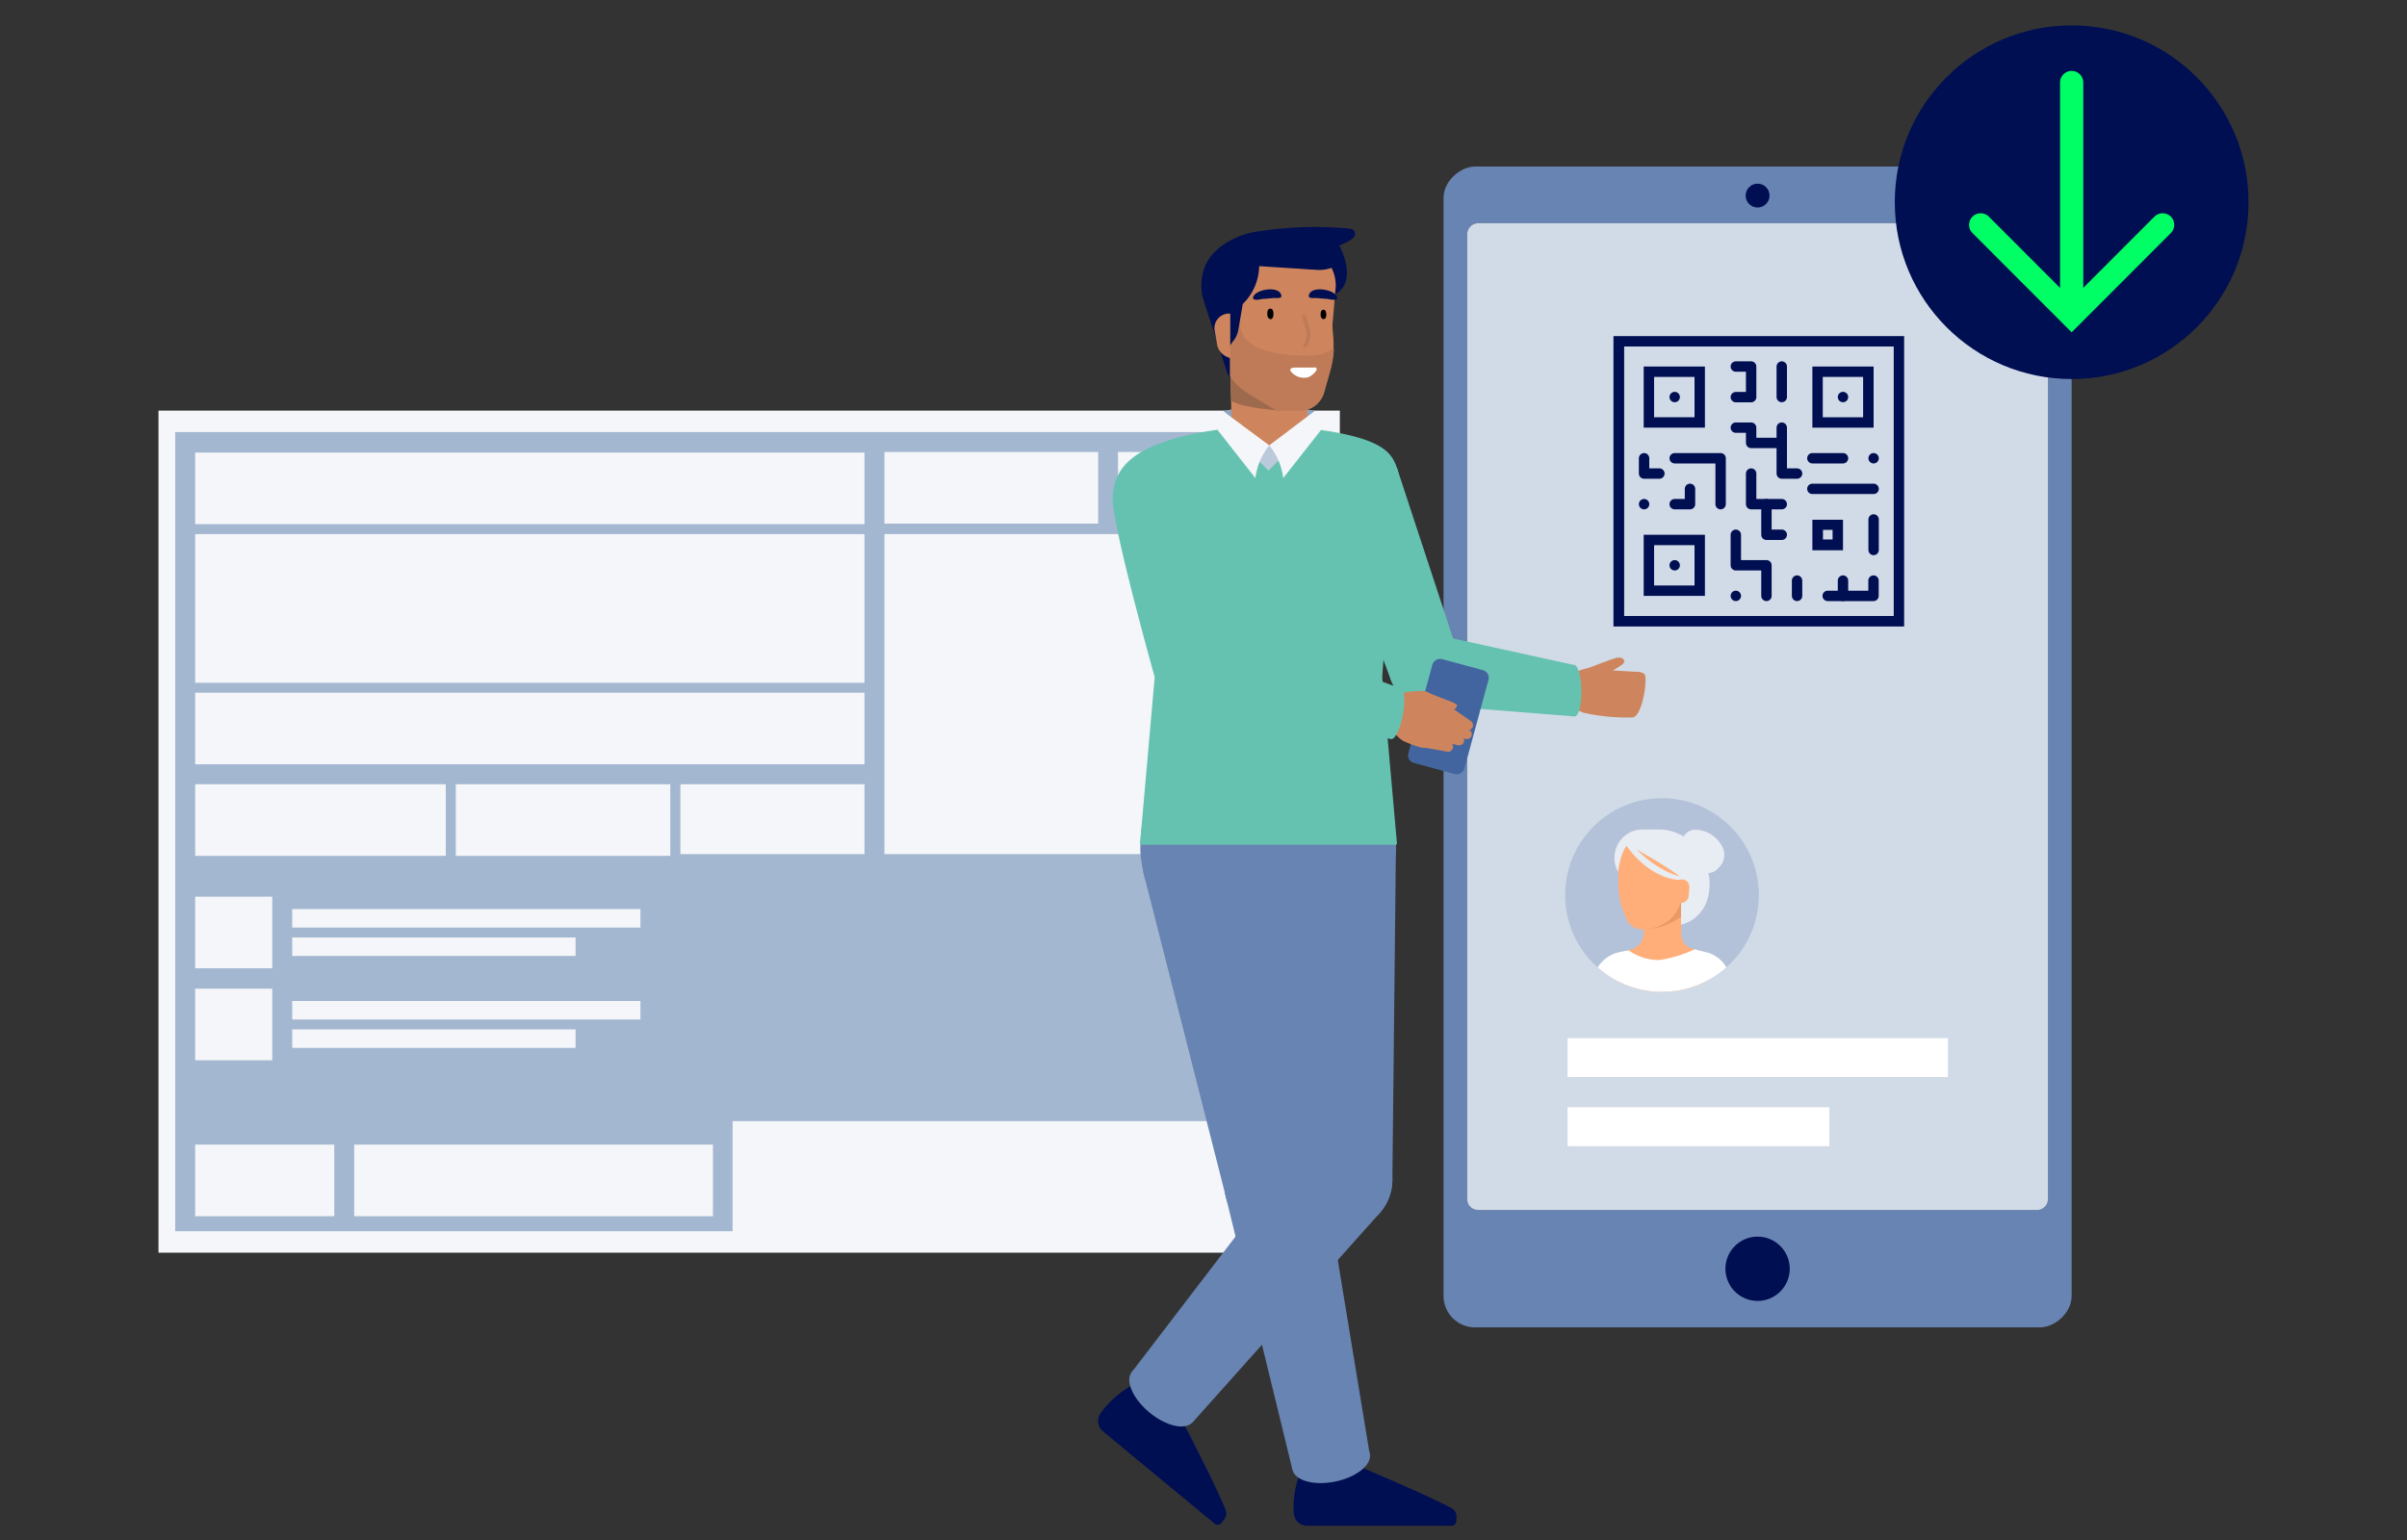 <?xml version="1.0" encoding="UTF-8"?>
<svg xmlns="http://www.w3.org/2000/svg" xmlns:xlink="http://www.w3.org/1999/xlink" id="Ebene_1" data-name="Ebene 1" viewBox="0 0 250 160">
  <rect x="0" y="0" width="250" height="160" fill="#333333" stroke="none"/>
  <defs>
    <style>.cls-1,.cls-22,.cls-8{fill:none;}.cls-2{fill:#f4f6f9;}.cls-3{fill:#a4b7d0;}.cls-4{fill:#6884b2;}.cls-5{fill:url(#linear-gradient);}.cls-6{fill:#000e52;}.cls-7{fill:#d1dbe7;}.cls-8{stroke:#000e52;stroke-linejoin:round;stroke-width:1.08px;}.cls-22,.cls-8{stroke-linecap:round;}.cls-9{fill:#fff;}.cls-10{clip-path:url(#clip-path);}.cls-11{fill:#b3c1d9;}.cls-12{fill:#ffae7a;}.cls-13{fill:#e89966;}.cls-14{fill:#e8edf3;}.cls-15{fill:#ce855d;}.cls-16{fill:#66c2b0;}.cls-17{fill:#8da5c4;}.cls-18{fill:#9e6a4d;}.cls-19{fill:#bf7b58;}.cls-20{fill:#bbc9dc;}.cls-21{fill:#42659f;}.cls-22{stroke:#00ff64;stroke-miterlimit:10;stroke-width:2.41px;}</style>
    <linearGradient id="linear-gradient" x1="182.55" y1="170.21" x2="182.55" y2="-177.22" gradientUnits="userSpaceOnUse">
      <stop offset="0" stop-color="#4d4d4d"></stop>
      <stop offset="1" stop-color="#1a1a1a"></stop>
    </linearGradient>
    <clipPath id="clip-path">
      <circle class="cls-1" cx="172.62" cy="92.99" r="10.06"></circle>
    </clipPath>
  </defs>
  <rect class="cls-2" x="16.46" y="42.66" width="122.7" height="87.49"></rect>
  <polygon class="cls-3" points="76.09 116.48 137.43 116.48 137.43 44.89 18.2 44.89 18.2 127.92 76.09 127.92 76.09 116.48"></polygon>
  <rect class="cls-2" x="20.27" y="118.92" width="14.45" height="7.44"></rect>
  <rect class="cls-2" x="20.27" y="47.02" width="69.52" height="7.44"></rect>
  <rect class="cls-2" x="91.86" y="46.96" width="22.2" height="7.44"></rect>
  <rect class="cls-2" x="91.86" y="55.49" width="43.62" height="33.25"></rect>
  <rect class="cls-2" x="116.12" y="46.96" width="19.23" height="7.44"></rect>
  <rect class="cls-2" x="20.27" y="71.97" width="69.52" height="7.44"></rect>
  <rect class="cls-2" x="20.27" y="81.48" width="26.03" height="7.44"></rect>
  <rect class="cls-2" x="20.27" y="93.16" width="8.01" height="7.44"></rect>
  <rect class="cls-2" x="30.35" y="94.45" width="36.17" height="1.92"></rect>
  <rect class="cls-2" x="30.35" y="97.4" width="29.43" height="1.92"></rect>
  <rect class="cls-2" x="20.27" y="102.72" width="8.01" height="7.44"></rect>
  <rect class="cls-2" x="30.35" y="104" width="36.17" height="1.92"></rect>
  <rect class="cls-2" x="30.35" y="106.95" width="29.43" height="1.92"></rect>
  <rect class="cls-2" x="47.34" y="81.48" width="22.28" height="7.44"></rect>
  <rect class="cls-2" x="70.67" y="81.48" width="19.12" height="7.26"></rect>
  <rect class="cls-2" x="20.27" y="55.49" width="69.52" height="15.45"></rect>
  <rect class="cls-2" x="36.79" y="118.92" width="37.26" height="7.44"></rect>
  <rect class="cls-4" x="122.24" y="44.99" width="120.61" height="65.24" rx="3.27" transform="translate(260.16 -104.94) rotate(90)"></rect>
  <rect class="cls-5" x="152.39" y="23.19" width="60.32" height="102.52" rx="1.13"></rect>
  <circle class="cls-6" cx="182.55" cy="20.32" r="1.24"></circle>
  <path id="SCREEN" class="cls-7" d="M211.58,125.71a1.13,1.13,0,0,0,1.13-1.12V24.32a1.14,1.14,0,0,0-1.13-1.13H153.52a1.14,1.14,0,0,0-1.13,1.13V124.59a1.13,1.13,0,0,0,1.13,1.12"></path>
  <circle class="cls-6" cx="182.55" cy="131.82" r="3.34"></circle>
  <path class="cls-6" d="M196.69,36V64h-28V36h28m1.08-1.08H167.58V65.09h30.19V34.9Z"></path>
  <path class="cls-6" d="M176,39.16v4.19h-4.2V39.16H176m1.08-1.08h-6.36v6.35h6.36V38.08Z"></path>
  <path class="cls-6" d="M190.34,55.05v1h-1v-1h1M191.42,54h-3.18v3.17h3.18V54Z"></path>
  <line class="cls-8" x1="173.94" y1="41.25" x2="173.94" y2="41.25"></line>
  <path class="cls-6" d="M176,56.64v4.19h-4.2V56.64H176m1.08-1.08h-6.36v6.35h6.36V55.56Z"></path>
  <line class="cls-8" x1="173.94" y1="58.73" x2="173.94" y2="58.73"></line>
  <path class="cls-6" d="M193.51,39.16v4.19h-4.19V39.16h4.19m1.09-1.08h-6.36v6.35h6.36V38.08Z"></path>
  <line class="cls-8" x1="191.42" y1="41.25" x2="191.42" y2="41.25"></line>
  <polyline class="cls-8" points="170.76 47.61 170.76 49.2 172.35 49.2"></polyline>
  <polyline class="cls-8" points="180.29 55.56 180.29 58.73 183.47 58.73 183.47 61.91"></polyline>
  <line class="cls-8" x1="194.6" y1="50.79" x2="188.24" y2="50.79"></line>
  <polyline class="cls-8" points="173.94 47.61 178.71 47.61 178.71 52.38"></polyline>
  <polyline class="cls-8" points="173.94 52.38 175.53 52.38 175.53 50.79"></polyline>
  <line class="cls-8" x1="185.06" y1="38.08" x2="185.06" y2="41.25"></line>
  <line class="cls-8" x1="170.76" y1="52.38" x2="170.76" y2="52.38"></line>
  <polyline class="cls-8" points="185.06 55.56 183.47 55.56 183.47 52.38 185.06 52.38"></polyline>
  <line class="cls-8" x1="180.29" y1="61.91" x2="180.29" y2="61.91"></line>
  <line class="cls-8" x1="186.65" y1="61.91" x2="186.65" y2="60.32"></line>
  <polyline class="cls-8" points="181.88 49.2 181.88 49.2 181.88 52.38 183.47 52.38"></polyline>
  <line class="cls-8" x1="188.24" y1="47.61" x2="191.42" y2="47.61"></line>
  <line class="cls-8" x1="194.6" y1="47.61" x2="194.6" y2="47.61"></line>
  <line class="cls-8" x1="194.6" y1="53.97" x2="194.6" y2="57.14"></line>
  <line class="cls-8" x1="191.42" y1="60.32" x2="191.42" y2="61.91"></line>
  <polyline class="cls-8" points="194.59 60.32 194.59 61.91 193.01 61.91 189.83 61.91"></polyline>
  <line class="cls-8" x1="185.06" y1="44.43" x2="185.06" y2="46.02"></line>
  <polyline class="cls-8" points="180.29 44.43 181.88 44.43 181.88 46.02 185.06 46.02 185.06 49.2 186.65 49.2"></polyline>
  <polyline class="cls-8" points="180.29 41.26 181.88 41.26 181.88 38.08 180.29 38.08"></polyline>
  <rect class="cls-9" x="162.81" y="107.86" width="39.51" height="4.04"></rect>
  <rect class="cls-9" x="162.81" y="115.04" width="27.2" height="4.04"></rect>
  <g class="cls-10">
    <rect class="cls-11" x="158.53" y="77.12" width="25.78" height="28.2"></rect>
    <path class="cls-12" d="M176,98.63a1.61,1.61,0,0,1-1.37-1.81V92.71a1.94,1.94,0,0,0-1.94-1.95h0a2,2,0,0,0-1.95,1.95v4.11a1.83,1.83,0,0,1-1.58,1.88l-.11.06a1.57,1.57,0,0,0-1.33,1.54v6.58h9.93V100.3a1.56,1.56,0,0,0-1.32-1.54Z"></path>
    <path class="cls-13" d="M171.68,95.26,171,96.55a6.69,6.69,0,0,0,3.71-1.39l.07-1.85Z"></path>
    <path class="cls-14" d="M174.91,86.85h0a1.41,1.41,0,0,1,1.24-.65h0A3.25,3.25,0,0,1,178.9,88h0a1.8,1.8,0,0,1-.25,2l-.22.24a1.39,1.39,0,0,1-1.32.44l-.15,0a1.41,1.41,0,0,1-.86-.57l-1.16-1.67A1.39,1.39,0,0,1,174.91,86.85Z"></path>
    <path class="cls-12" d="M168.81,95.17l.11.27a1.76,1.76,0,0,0,1.77,1.13h0a4.54,4.54,0,0,0,2.9-1.16,5.61,5.61,0,0,0,1.42-3.7l.43-3.45A3.13,3.13,0,0,0,174.07,87h-4.61c-.3,0-1.36,1.13-1.36,1.38v3.51A7.47,7.47,0,0,0,168.81,95.17Z"></path>
    <path class="cls-14" d="M170.6,86.18h1.69a4.86,4.86,0,0,1,3.89,1.93l.2.27a5.67,5.67,0,0,1,1,4.91,3.81,3.81,0,0,1-2.78,2.78v-3.3l.07-1.6a49.83,49.83,0,0,0-5.62-3.4c-.7.6-1,2.8-1,2.8a3,3,0,0,1,.58-3.62A2.88,2.88,0,0,1,170.6,86.18Z"></path>
    <path class="cls-14" d="M175.07,91.45s.26-.31-.18-.35c-1.5-.13-3.71-1.54-5-2.95-1.73-1.89-1-.35-1-.35S171.27,91.58,175.07,91.45Z"></path>
    <path class="cls-12" d="M173.91,93.82h.67a.81.81,0,0,0,.81-.74l.07-.86a.8.8,0,0,0-.21-.62.75.75,0,0,0-.79-.19h0a.77.77,0,0,0-.55.74Z"></path>
    <path class="cls-9" d="M166.3,118.91l-.87-16.21A3.52,3.52,0,0,1,167.9,99c.41-.11.84-.19,1.26-.26a5.36,5.36,0,0,0,3.23,1A13.13,13.13,0,0,0,176,98.63l1.4.35a3.41,3.41,0,0,1,2.37,3.58l-.88,16.35Z"></path>
  </g>
  <path class="cls-15" d="M164.66,69.48l4.65.28c1,.06,1,0,1.45.23s-.14,4.34-1.15,4.55a21,21,0,0,1-5.11-.48,3,3,0,0,1-1.81-1.62,2.14,2.14,0,0,1,.25-2A3.32,3.32,0,0,1,164.66,69.48Z"></path>
  <path class="cls-15" d="M164.66,69.48c.77-.2,1.83-.69,3.08-1.09.75-.25,1.18.21.83.59a10.83,10.83,0,0,1-2.68,1.43C165.29,70.54,164.87,71.16,164.66,69.48Z"></path>
  <ellipse class="cls-16" cx="163.52" cy="71.76" rx="0.73" ry="2.68" transform="translate(-1 2.31) rotate(-0.81)"></ellipse>
  <polygon class="cls-16" points="149.45 66.01 163.49 69.09 163.56 74.44 147.69 73.17 149.45 66.01"></polygon>
  <circle class="cls-16" cx="148.01" cy="69.45" r="3.73"></circle>
  <circle class="cls-16" cx="148" cy="69.42" r="3.73"></circle>
  <circle class="cls-16" cx="141.17" cy="49.99" r="4.16"></circle>
  <polygon class="cls-16" points="145.13 48.73 151.55 68.25 144.49 70.7 137.21 51.29 145.13 48.73"></polygon>
  <path class="cls-17" d="M127.08,42.73a15.12,15.12,0,0,1,4.75-.49,15.16,15.16,0,0,1,4.76.49l-4.81,4.52Z"></path>
  <path class="cls-15" d="M127.68,34.77l.3,11.32a3.91,3.91,0,0,0,3.92,3.82h0A3.93,3.93,0,0,0,135.82,46l0-11.43a4,4,0,0,0-3.8-3.94h0A4.06,4.06,0,0,0,127.68,34.77Z"></path>
  <path class="cls-18" d="M127.78,38.33l5.33,4.33s-3.86-.21-5.24-1Z"></path>
  <g id="ARZT_HEAD_3-4">
    <path class="cls-6" d="M138.78,24.89s2.78,4.47-.43,5.86c-2.08.9-2.44-4.16-2.44-4.16Z"></path>
    <path class="cls-15" d="M127.55,38.79l.16.22a6.25,6.25,0,0,0,1.9,1.83L132,42.28a2.62,2.62,0,0,0,1.36.39H135a2.59,2.59,0,0,0,2.49-1.88l.65-2.29a9.87,9.87,0,0,0,.33-3.59,12.09,12.09,0,0,1-.07-1.21l.34-4a4.15,4.15,0,0,0-4.15-4.16H130A2.44,2.44,0,0,0,127.55,28V38.79Z"></path>
    <path class="cls-19" d="M128.8,33.38c-.16,2.81,3.46,3.57,7,3.57a5,5,0,0,0,2.74-.74,9.77,9.77,0,0,1-.36,2.29l-.65,2.29A2.59,2.59,0,0,1,135,42.67h-1.69a2.62,2.62,0,0,1-1.36-.39l-2.33-1.43A6.36,6.36,0,0,1,127.7,39l-.15-.22V32.1Z"></path>
    <path class="cls-6" d="M125.1,27.84c.7-2.11,3.48-3.6,5.71-3.81h0a38,38,0,0,1,9.41-.27.55.55,0,0,1,.28,1,5,5,0,0,1-3.06,1l1.73.55a.55.55,0,0,1,.12,1l-.23.15a3.82,3.82,0,0,1-2.28.58l-6-.39h0a5.58,5.58,0,0,1-1.7,3.93l-.46,2.67a2.63,2.63,0,0,1-.6,1.27l-.28.4-.29.67.29.67v1.94l-.23-.34-2.61-8A5.57,5.57,0,0,1,125.1,27.84Z"></path>
    <path class="cls-15" d="M127.78,32.58h-.24a1.52,1.52,0,0,0-1.38,1.79l.29,1.61a1.81,1.81,0,0,0,1.33,1.21Z"></path>
    <path d="M132.22,32.3c-.11-.36-.54-.28-.58.08s0,.61.19.73.34,0,.4-.2A1.15,1.15,0,0,0,132.22,32.3Z"></path>
    <path d="M137.71,32.39c-.1-.33-.49-.25-.53.08s0,.55.18.66a.27.27,0,0,0,.36-.18A1.07,1.07,0,0,0,137.71,32.39Z"></path>
    <path class="cls-6" d="M130.18,30.8c-.26.56.83.28,1,.25.37,0,.75-.07,1.12-.09.17,0,.82.09.79-.21C133,29.66,130.54,30,130.18,30.8Z"></path>
    <path class="cls-19" d="M136.09,34.45c-.1-.55-.32-1.08-.46-1.63-.06-.25-.44-.11-.38.14.11.41.24.8.35,1.2a1.91,1.91,0,0,1-.22,1.63c-.12.24.25.41.37.18A2.18,2.18,0,0,0,136.09,34.45Z"></path>
    <path class="cls-6" d="M138.85,30.8c.26.56-.83.28-1,.25-.38,0-.75-.07-1.13-.09-.17,0-.82.09-.78-.21C136,29.66,138.49,30,138.85,30.8Z"></path>
    <path class="cls-9" d="M136.68,38.19a.26.26,0,0,0-.2,0c-.68,0-1.37,0-2,0-.24,0-.63.11-.4.41a1.75,1.75,0,0,0,1.77.6C136.16,39.12,137,38.45,136.68,38.19Z"></path>
  </g>
  <circle class="cls-12" cx="124.22" cy="140.91" r="2.44"></circle>
  <circle class="cls-12" cx="119.87" cy="146.17" r="2.44"></circle>
  <rect class="cls-12" x="119.61" y="140.13" width="4.88" height="6.82" transform="translate(119.39 -44.85) rotate(39.56)"></rect>
  <path class="cls-6" d="M117.62,143.91s3.63,2.41,4.81,3c0,0,3.89,7.46,4.88,10a.92.92,0,0,1-.13.89l-.3.41a.52.52,0,0,1-.74.08l-11.58-9.58a1.4,1.4,0,0,1-.22-1.92A9.93,9.93,0,0,1,117.62,143.91Z"></path>
  <circle class="cls-4" cx="139.41" cy="122.57" r="5.21"></circle>
  <ellipse class="cls-4" cx="120.72" cy="145.14" rx="2.1" ry="4.1" transform="translate(-68.06 145.6) rotate(-50.39)"></ellipse>
  <polygon class="cls-4" points="135.39 119.24 117.57 142.53 123.88 147.76 143.43 125.89 135.39 119.24"></polygon>
  <circle class="cls-4" cx="138.14" cy="87.96" r="6.86"></circle>
  <polygon class="cls-4" points="144.62 122.36 144.99 87.71 131.28 88.22 134.21 122.74 144.62 122.36"></polygon>
  <circle class="cls-4" cx="139.41" cy="122.55" r="5.21"></circle>
  <circle class="cls-12" cx="138.25" cy="146.4" r="2.44"></circle>
  <circle class="cls-12" cx="138.25" cy="153.22" r="2.44"></circle>
  <rect class="cls-12" x="135.81" y="146.4" width="4.88" height="6.82"></rect>
  <path class="cls-6" d="M135.08,152.92s4.32-.47,5.61-.77c0,0,7.76,3.27,10.1,4.56a1,1,0,0,1,.48.77l0,.51a.51.51,0,0,1-.51.53h-15a1.39,1.39,0,0,1-1.39-1.34A9.73,9.73,0,0,1,135.08,152.92Z"></path>
  <circle class="cls-4" cx="132.39" cy="123.16" r="5.21"></circle>
  <ellipse class="cls-4" cx="138.25" cy="151.88" rx="4.1" ry="2.1" transform="translate(-27.56 30.69) rotate(-11.53)"></ellipse>
  <polygon class="cls-4" points="127.29 124.21 134.24 152.7 142.26 151.06 137.5 122.12 127.29 124.21"></polygon>
  <circle class="cls-4" cx="125.48" cy="89.25" r="6.86"></circle>
  <polygon class="cls-4" points="137.5 122.12 132.2 87.88 118.75 90.62 127.29 124.21 137.5 122.12"></polygon>
  <circle class="cls-4" cx="132.39" cy="123.16" r="5.21"></circle>
  <path class="cls-4" d="M139.43,72.32h-15.5s-5.49,8.15-5.49,15.93c0,3.67,3,9.51,6.62,9.51H138.3c3.66,0,6.62-5.84,6.62-9.51C144.92,80.47,139.43,72.32,139.43,72.32Z"></path>
  <path class="cls-20" d="M129.29,46.69l1.29-1,1.25.61,1.64-.48a6.24,6.24,0,0,1,1.7,2.75l-3,3.81-4-3.05Z"></path>
  <path class="cls-16" d="M139.53,45.08c-1.08-.24-2.5-.44-3.59-.58-1,1.26-4.19,4.39-4.19,4.39s-3.16-3.13-4.19-4.39c-1.09.14-2.51.34-3.59.58-6.88,1.45-8.39,3.92-8.39,6.84s4.35,18.43,4.35,18.43L118.41,87.6a.15.15,0,0,0,.15.17h26.38a.15.15,0,0,0,.15-.17l-1.53-17.25,1.21-16.9C145.21,49.07,146.41,46.53,139.53,45.08Z"></path>
  <path class="cls-2" d="M131.83,46.27a6.8,6.8,0,0,0-1.44,3.4l-3.93-5,.62-1.92Z"></path>
  <path class="cls-2" d="M131.83,46.27a6.72,6.72,0,0,1,1.45,3.4l3.93-5-.62-2Z"></path>
  <rect class="cls-21" x="144.85" y="71.42" width="11.18" height="6.04" rx="0.8" transform="translate(261.65 -51.27) rotate(105.17)"></rect>
  <path class="cls-15" d="M145.58,74.3c1.65.72,2.54-1.26,3.16-1.35a4.1,4.1,0,0,0,1.82.81c.59,0,.75-.23.78-.48s-2.21-.91-3.05-1.37a1.63,1.63,0,0,0-.82-.11c-2,0-2.52.53-2.79,1.16S144.89,74,145.58,74.3Z"></path>
  <path class="cls-15" d="M150.93,73.64l1.85,1.28a.51.51,0,0,1,.13.71.5.5,0,0,1-.66.16l-2-1.06a.64.64,0,0,1-.26-.87.63.63,0,0,1,.86-.25Z"></path>
  <path class="cls-15" d="M150.36,74.72l2.22,1.1a.51.51,0,0,1,.24.68.53.53,0,0,1-.64.26l-2.32-.87a.65.65,0,0,1-.38-.82.63.63,0,0,1,.82-.37Z"></path>
  <path class="cls-15" d="M149.39,75.63l2.3.79a.51.51,0,0,1-.28,1L149,76.86a.64.64,0,0,1-.48-.77.63.63,0,0,1,.76-.47Z"></path>
  <path class="cls-15" d="M148,76.38l2.52.71a.51.51,0,0,1-.23,1l-2.57-.46a.63.63,0,1,1,.22-1.25Z"></path>
  <path class="cls-15" d="M145.78,77c3,1.31,2.84.67,4.48-.9,2.08-2,1.51-2.09-1.52-3.42l-.86-.37c-1.35-.59-2.71-.44-3.35,1A3,3,0,0,0,145.78,77Z"></path>
  <circle class="cls-16" cx="129.92" cy="69.76" r="3.73"></circle>
  <circle class="cls-16" cx="119.73" cy="51.87" r="4.16"></circle>
  <polygon class="cls-16" points="123.41 49.92 133.2 67.99 126.73 71.69 116.08 53.85 123.41 49.92"></polygon>
  <ellipse class="cls-16" cx="144.99" cy="74.16" rx="2.68" ry="0.73" transform="translate(45.51 203.09) rotate(-79.44)"></ellipse>
  <polygon class="cls-16" points="131.31 66.41 145.48 71.52 144.5 76.79 129.11 73.51 131.31 66.41"></polygon>
  <circle class="cls-16" cx="129.89" cy="69.86" r="3.73"></circle>
  <circle class="cls-6" cx="215.17" cy="21.01" r="18.37"></circle>
  <polyline class="cls-22" points="205.72 23.36 215.17 32.82 224.62 23.36"></polyline>
  <line class="cls-22" x1="215.17" y1="8.57" x2="215.17" y2="30.94"></line>
</svg>
